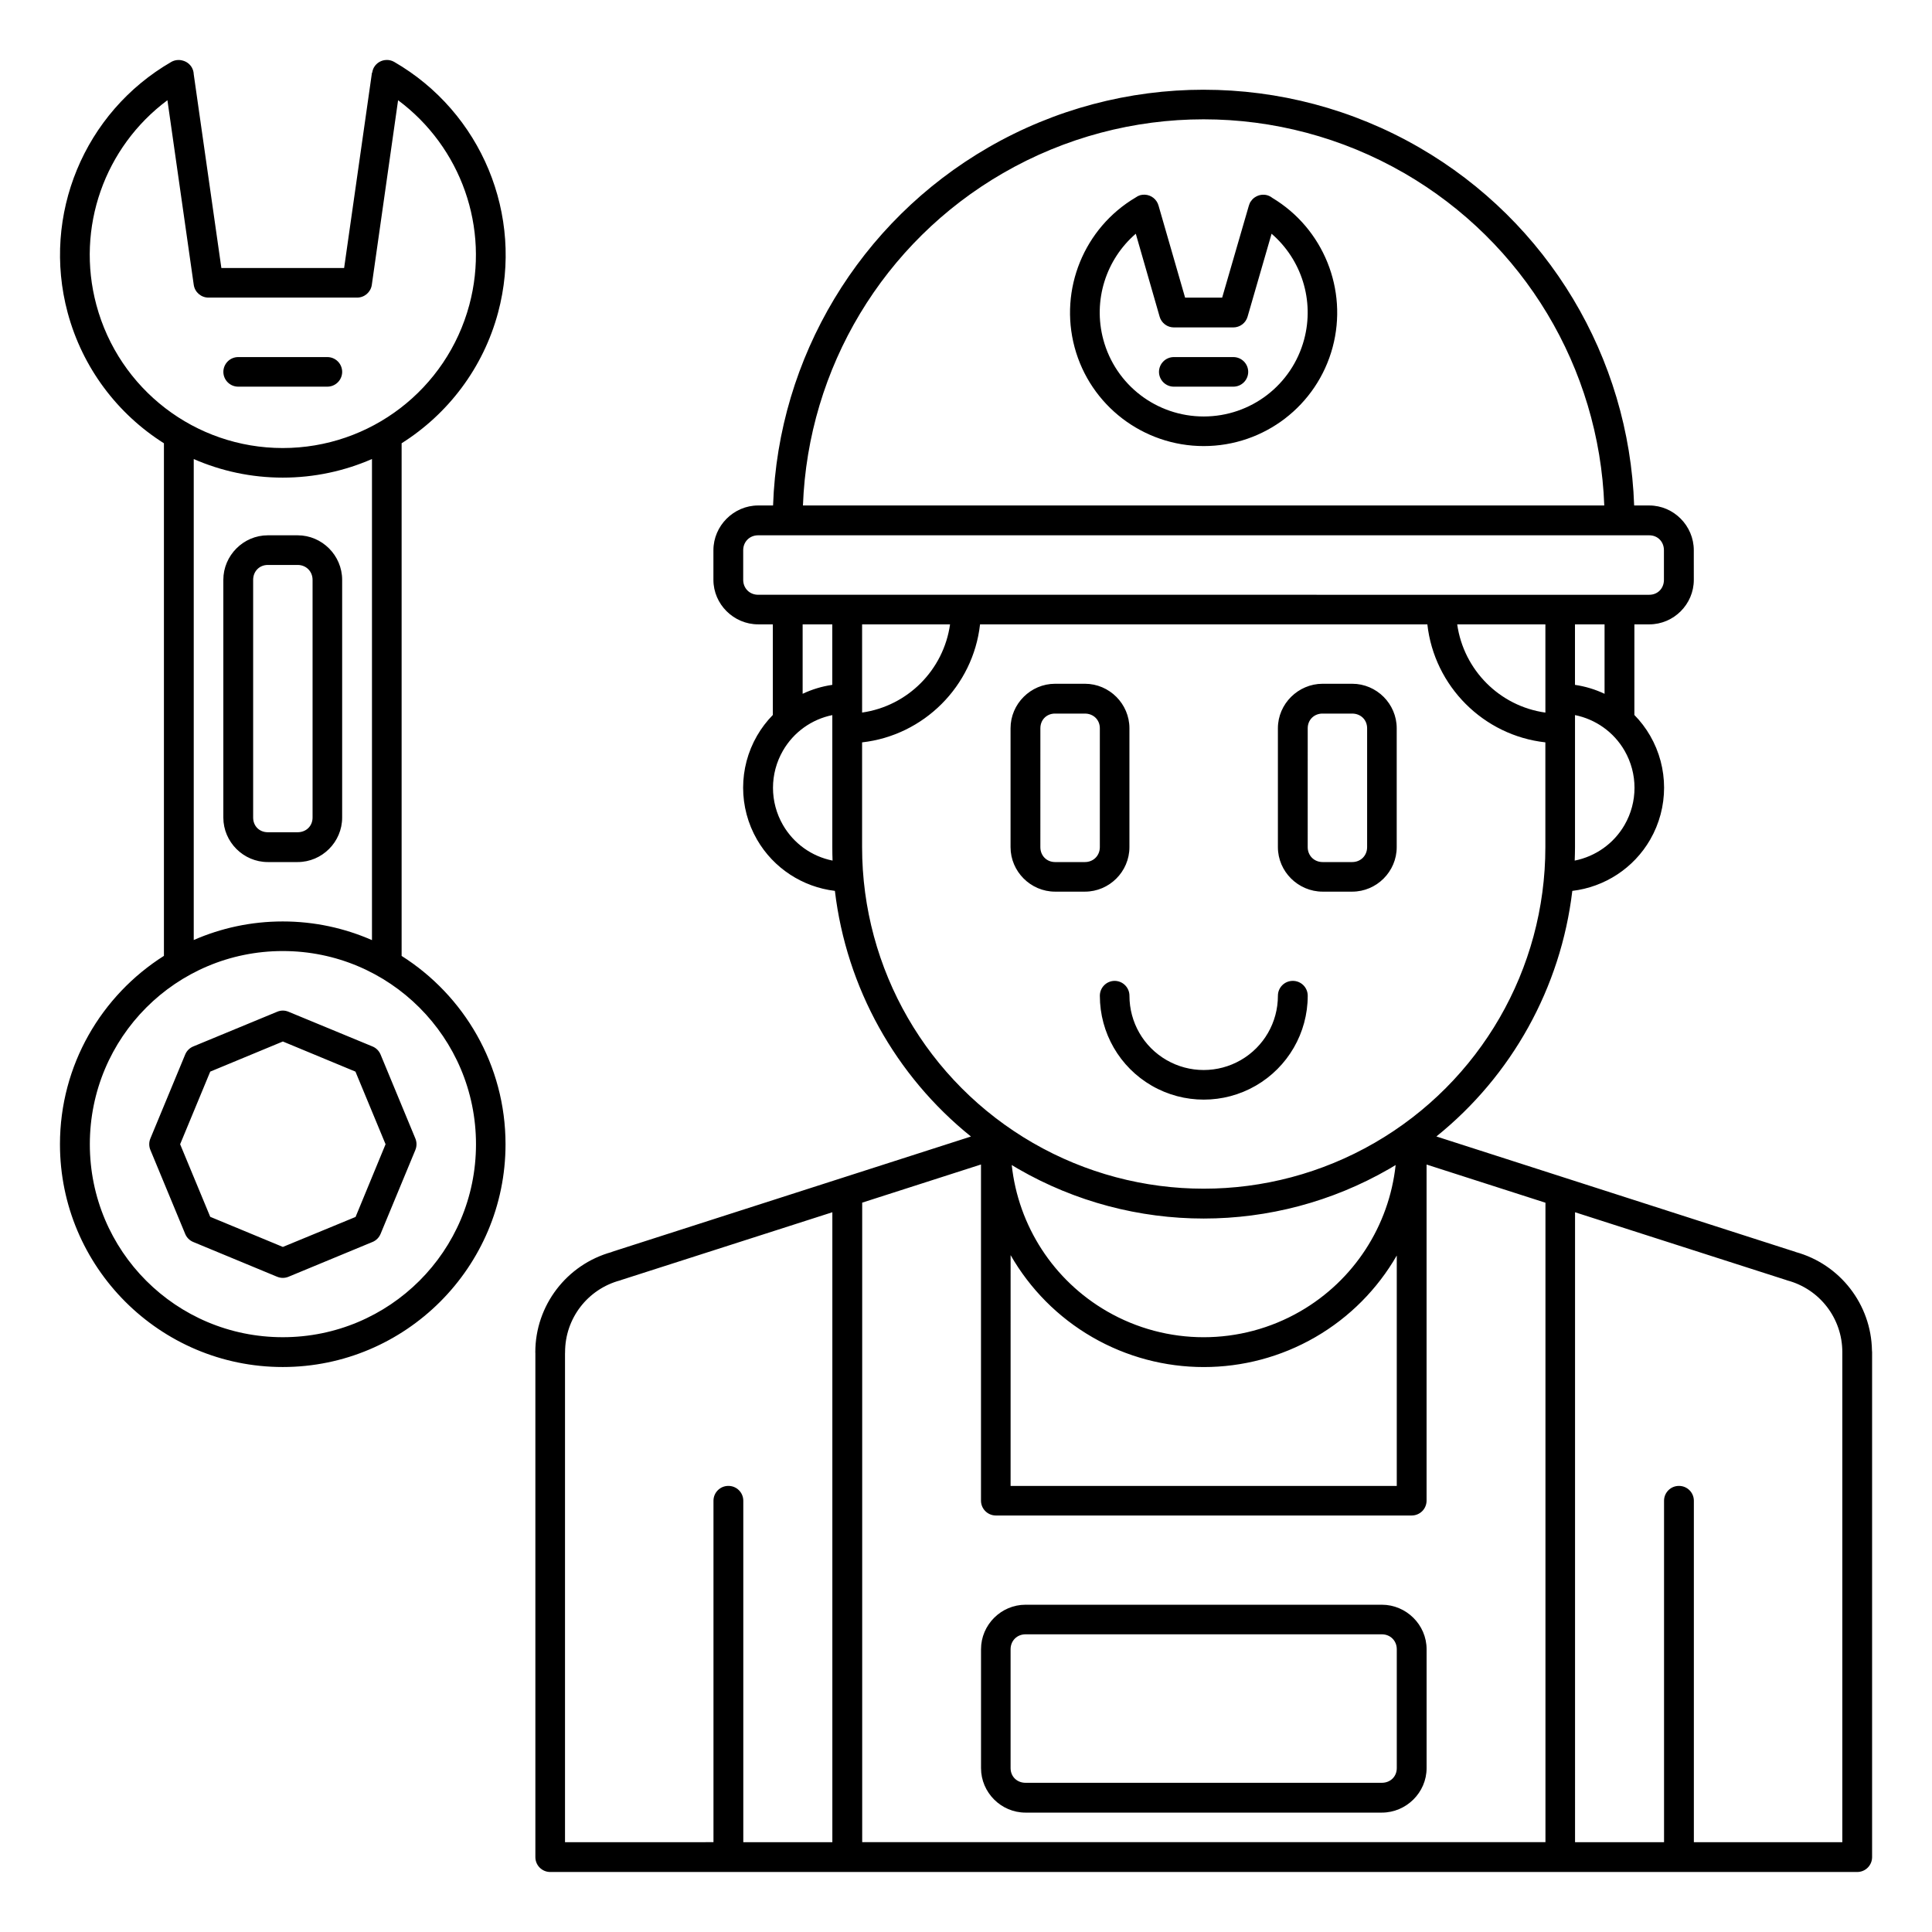 <?xml version="1.0" encoding="UTF-8"?>
<!-- Uploaded to: ICON Repo, www.svgrepo.com, Generator: ICON Repo Mixer Tools -->
<svg fill="#000000" width="800px" height="800px" version="1.1" viewBox="144 144 512 512" xmlns="http://www.w3.org/2000/svg">
 <path d="m246.5 159.89c-1.402 0.004-2.699 0.754-3.398 1.969-0.242 0.438-0.398 0.918-0.461 1.414l-0.066-0.016-7.379 51.77h-32.531l-7.32-51.324c-0.02-0.648-0.199-1.281-0.523-1.844-0.527-0.891-1.383-1.535-2.383-1.801-1.012-0.297-2.106-0.176-3.027 0.34-23.125 13.352-34.402 40.629-27.492 66.422 3.949 14.73 13.277 26.918 25.523 34.652v135.84c-16.543 10.473-27.551 28.934-27.551 49.922 0 32.562 26.48 59.039 59.039 59.039 32.559 0 59.039-26.48 59.039-59.039 0-20.984-11.004-39.434-27.535-49.906v-135.86c12.266-7.734 21.621-19.918 25.566-34.652 6.914-25.793-4.426-53.07-27.551-66.422-0.594-0.336-1.27-0.512-1.953-0.508zm216.5 7.887c-19.703 0-39.402 5.09-57.059 15.281-34.168 19.73-55.715 55.652-57.07 94.898h-3.953c-6.473 0-11.855 5.379-11.855 11.855v7.856c0 6.473 5.379 11.793 11.855 11.793h3.891v24.016c-1.602 1.629-3.012 3.477-4.184 5.504-4.918 8.52-4.918 19.02 0 27.535 4.371 7.57 12.07 12.559 20.633 13.578 3.039 25.609 16.031 48.988 36.055 65.098l-95.219 30.582 0.016 0.031c-11.926 3.285-20.246 14.148-20.246 26.535 0 0.094 0.008 0.188 0.016 0.277v133.53c-0.008 2.164 1.727 3.926 3.891 3.953 0.117 0.004 0.234 0.004 0.352 0h346.05c1.051 0.004 2.059-0.41 2.797-1.152 0.742-0.742 1.16-1.75 1.156-2.801v-133.82c-0.004-0.145-0.016-0.285-0.035-0.43-0.195-12.207-8.453-22.867-20.246-26.105v-0.016l-95.188-30.598c20.012-16.109 32.988-39.484 36.023-65.082 8.562-1.016 16.262-6.004 20.633-13.578 4.918-8.52 4.918-19.016 0-27.535-1.172-2.027-2.582-3.875-4.184-5.504l0.004-24.016h3.953c6.473 0 11.793-5.32 11.793-11.793l-0.004-7.856c0-6.473-5.32-11.855-11.793-11.855h-4.012c-1.355-39.246-22.828-75.168-56.996-94.895-17.656-10.195-37.367-15.281-57.07-15.281zm-274.63 2.785 6.977 48.938c0.289 1.957 1.977 3.394 3.953 3.367h39.328c1.961 0.004 3.625-1.43 3.906-3.367l6.965-48.938c16.652 12.391 24.355 33.789 18.883 54.227-6 22.391-26.27 37.945-49.449 37.945-23.176 0-43.398-15.555-49.398-37.945-5.477-20.438 2.188-41.836 18.836-54.227zm274.6 5.059c18.348 0 36.707 4.758 53.152 14.254 31.742 18.328 51.68 51.641 53.027 88.082h-212.36c1.348-36.441 21.301-69.758 53.043-88.086 16.441-9.492 34.785-14.25 53.137-14.25zm-15.59 19.973c-0.418-0.02-0.832 0.027-1.23 0.137-0.426 0.133-0.828 0.336-1.184 0.602-13.66 8.07-20.305 24.328-16.191 39.684 4.144 15.469 18.211 26.199 34.227 26.199 16.016 0 30.02-10.73 34.164-26.199 4.094-15.281-2.461-31.465-15.988-39.574l-0.004-0.004c-0.41-0.324-0.879-0.566-1.383-0.707-1.094-0.289-2.262-0.09-3.199 0.539-0.059 0.035-0.113 0.07-0.168 0.109-0.199 0.145-0.387 0.309-0.555 0.492-0.129 0.145-0.246 0.297-0.355 0.461-0.008 0.016-0.02 0.031-0.031 0.047-0.059 0.07-0.117 0.141-0.168 0.215-0.035 0.082-0.066 0.16-0.094 0.246-0.039 0.074-0.074 0.152-0.105 0.23-0.07 0.16-0.125 0.324-0.172 0.492l-7.055 24.309h-9.824l-7.043-24.402c-0.461-1.648-1.934-2.812-3.644-2.875zm-2.383 10.348 6.32 21.984h-0.004c0.488 1.684 2.031 2.844 3.781 2.844h15.746c1.754 0 3.297-1.16 3.781-2.844l6.363-21.984c7.902 6.812 11.402 17.66 8.625 28.027-3.234 12.062-14.125 20.402-26.613 20.402s-23.383-8.34-26.613-20.402c-2.777-10.363 0.715-21.219 8.613-28.027zm-237.85 32.688h-0.004c-1.047-0.004-2.055 0.41-2.797 1.152-0.742 0.742-1.156 1.75-1.152 2.797 0.023 2.164 1.789 3.898 3.949 3.891h23.586c2.164 0.008 3.926-1.727 3.953-3.891 0.004-1.047-0.41-2.055-1.152-2.797-0.742-0.742-1.75-1.156-2.801-1.152zm247.95 0h-0.004c-1.047-0.004-2.055 0.41-2.797 1.152-0.742 0.742-1.156 1.75-1.152 2.797 0.023 2.164 1.789 3.898 3.949 3.891h15.746c2.16 0.008 3.926-1.727 3.949-3.891 0.008-1.047-0.41-2.055-1.152-2.797-0.742-0.742-1.746-1.156-2.797-1.152zm-212.52 27.012v127.5c-7.246-3.176-15.242-4.949-23.648-4.949-8.383 0-16.355 1.758-23.586 4.922v-127.46c7.277 3.18 15.27 4.922 23.586 4.922 8.332 0 16.352-1.746 23.648-4.934zm-27.598 20.219c-6.473 0-11.793 5.336-11.793 11.809v62.992c0 6.473 5.32 11.793 11.793 11.793h7.902c6.473 0 11.793-5.32 11.793-11.793v-62.992c0-6.473-5.32-11.809-11.793-11.809zm129.93 0h236.16c2.25 0 3.891 1.703 3.891 3.953v7.856c0 2.25-1.641 3.953-3.891 3.953l-236.16-0.004c-2.25 0-3.953-1.703-3.953-3.953v-7.852c0-2.25 1.703-3.953 3.953-3.953zm-129.93 7.856h7.902c2.25 0 3.953 1.703 3.953 3.953v62.992c0 2.25-1.703 3.891-3.953 3.891h-7.902c-2.25 0-3.891-1.641-3.891-3.891v-62.992c0-2.25 1.641-3.953 3.891-3.953zm141.73 15.742h7.856v16.035c-2.742 0.398-5.391 1.199-7.856 2.367zm15.758 0 23.309 0.004c-1.719 12.094-11.223 21.637-23.309 23.371zm31.258 0h118.54c1.828 16.395 14.879 29.465 31.273 31.273v27.766c0 32.348-17.266 62.207-45.281 78.383-28.016 16.176-62.512 16.176-90.527 0-28.016-16.172-45.266-46.031-45.266-78.379v-27.766c16.371-1.836 29.426-14.902 31.258-31.273zm126.45 0h23.371v23.387c-12.121-1.703-21.648-11.266-23.371-23.383zm31.211 0 7.84 0.004v18.402c-2.461-1.164-5.102-1.969-7.84-2.367zm-137.77 15.746c-6.473 0-11.809 5.32-11.809 11.793v31.504c0 6.473 5.336 11.793 11.809 11.793h7.902c6.473 0 11.793-5.32 11.793-11.793v-31.504c0-6.473-5.32-11.793-11.793-11.793zm70.895 0c-6.473 0-11.855 5.32-11.855 11.793v31.504c0 6.473 5.379 11.793 11.855 11.793h7.84c6.473 0 11.793-5.32 11.793-11.793v-31.504c0-6.473-5.32-11.793-11.793-11.793zm-71.113 7.902c0.07-0.004 0.145 0 0.215 0h7.902c2.25 0 3.953 1.641 3.953 3.891v31.504c0 2.25-1.703 3.953-3.953 3.953h-7.902c-2.25 0-3.906-1.703-3.906-3.953l0.004-31.504c0-2.18 1.551-3.793 3.691-3.891zm70.895 0c0.07-0.004 0.145 0 0.215 0h7.84c2.25 0 3.953 1.641 3.953 3.891v31.504c0 2.25-1.703 3.953-3.953 3.953h-7.84c-2.25 0-3.953-1.703-3.953-3.953l0.004-31.504c0-2.18 1.59-3.793 3.734-3.891zm-129.72 0.398v34.992c0 1.191 0.016 2.383 0.062 3.566-5.477-1.09-10.285-4.484-13.145-9.434-3.519-6.098-3.519-13.602 0-19.695 2.848-4.934 7.633-8.316 13.086-9.426zm196.82 0c5.465 1.109 10.281 4.492 13.129 9.426 3.519 6.094 3.519 13.602 0 19.695-2.859 4.953-7.715 8.344-13.207 9.441 0.039-1.184 0.078-2.375 0.078-3.566zm-342.45 62.531c28.305 0 51.199 22.895 51.199 51.199s-22.895 51.137-51.199 51.137c-28.305 0-51.137-22.832-51.137-51.137s22.832-51.199 51.137-51.199zm220.42 7.906c-2.16 0.023-3.898 1.789-3.891 3.949 0 9.836 5.242 18.914 13.762 23.832 8.52 4.918 19.031 4.918 27.551 0 8.52-4.918 13.777-13.996 13.777-23.832 0.004-1.047-0.41-2.055-1.152-2.797s-1.75-1.156-2.801-1.152c-1.047-0.004-2.055 0.41-2.797 1.152-0.742 0.742-1.156 1.75-1.152 2.797 0 7.039-3.731 13.516-9.824 17.035s-13.602 3.519-19.695 0c-6.098-3.516-9.824-9.996-9.824-17.035 0.004-1.047-0.414-2.055-1.156-2.797s-1.746-1.156-2.797-1.152zm-220.4 7.871c-0.516 0.004-1.027 0.105-1.504 0.309l-22.266 9.207c-0.961 0.402-1.727 1.172-2.121 2.137l-9.227 22.266c-0.395 0.961-0.395 2.035 0 2.996l9.227 22.262v0.004c0.395 0.965 1.16 1.734 2.121 2.137l22.262 9.227 0.004-0.004c0.957 0.398 2.035 0.398 2.996 0l22.277-9.227v0.004c0.965-0.402 1.727-1.172 2.125-2.137l9.227-22.262-0.004-0.004c0.395-0.961 0.395-2.035 0-2.996l-9.223-22.266c-0.398-0.965-1.16-1.734-2.125-2.137l-22.277-9.207c-0.473-0.199-0.98-0.305-1.492-0.309zm0 8.195 19.234 7.981 7.981 19.246-7.949 19.266-19.266 7.949-19.25-7.981-7.977-19.234 7.977-19.246zm185.01 32.594v89.066c-0.008 2.164 1.73 3.926 3.891 3.953h110.24c1.051 0.004 2.059-0.41 2.801-1.152 0.742-0.742 1.156-1.75 1.152-2.801v-89.051l31.504 10.117v169.46h-181.07v-169.48zm8.148 0.141c0.555 0.336 1.113 0.676 1.676 1 30.441 17.574 67.945 17.574 98.387 0 0.566-0.328 1.117-0.664 1.676-1-1.738 16.117-11.043 30.559-25.277 38.777-15.836 9.145-35.363 9.145-51.199 0-14.234-8.223-23.523-22.66-25.262-38.777zm-47.539 12.516v166.94h-23.602v-90.531c-0.023-2.16-1.789-3.898-3.949-3.887-2.164-0.012-3.926 1.727-3.953 3.887v90.527l-39.344 0.004v-129.49c0.012-0.129 0.016-0.258 0.016-0.387 0-8.926 5.969-16.691 14.59-19.004 0.18-0.047 0.355-0.109 0.523-0.184zm196.82 0 55.719 17.883v-0.004c0.176 0.074 0.355 0.137 0.539 0.188 8.621 2.312 14.574 10.078 14.574 19.004v129.87h-39.344v-90.531c-0.023-2.16-1.789-3.898-3.949-3.887-2.164-0.012-3.926 1.727-3.953 3.887v90.527h-23.586zm-149.58 11.363c5.102 8.891 12.5 16.457 21.68 21.754 18.262 10.543 40.777 10.543 59.039 0 9.141-5.277 16.52-12.805 21.617-21.648v61.055h-102.34zm3.953 92.648c-6.473 0-11.793 5.32-11.793 11.793v31.504c0 6.473 5.32 11.793 11.793 11.793h94.434c6.473 0 11.855-5.32 11.855-11.793v-31.504c0-6.473-5.379-11.793-11.855-11.793zm0 7.84h94.434c2.25 0 3.953 1.703 3.953 3.953v31.504c0 2.25-1.703 3.891-3.953 3.891h-94.438c-2.25 0-3.953-1.641-3.953-3.891v-31.504c0-2.25 1.703-3.953 3.953-3.953z"/>
</svg>